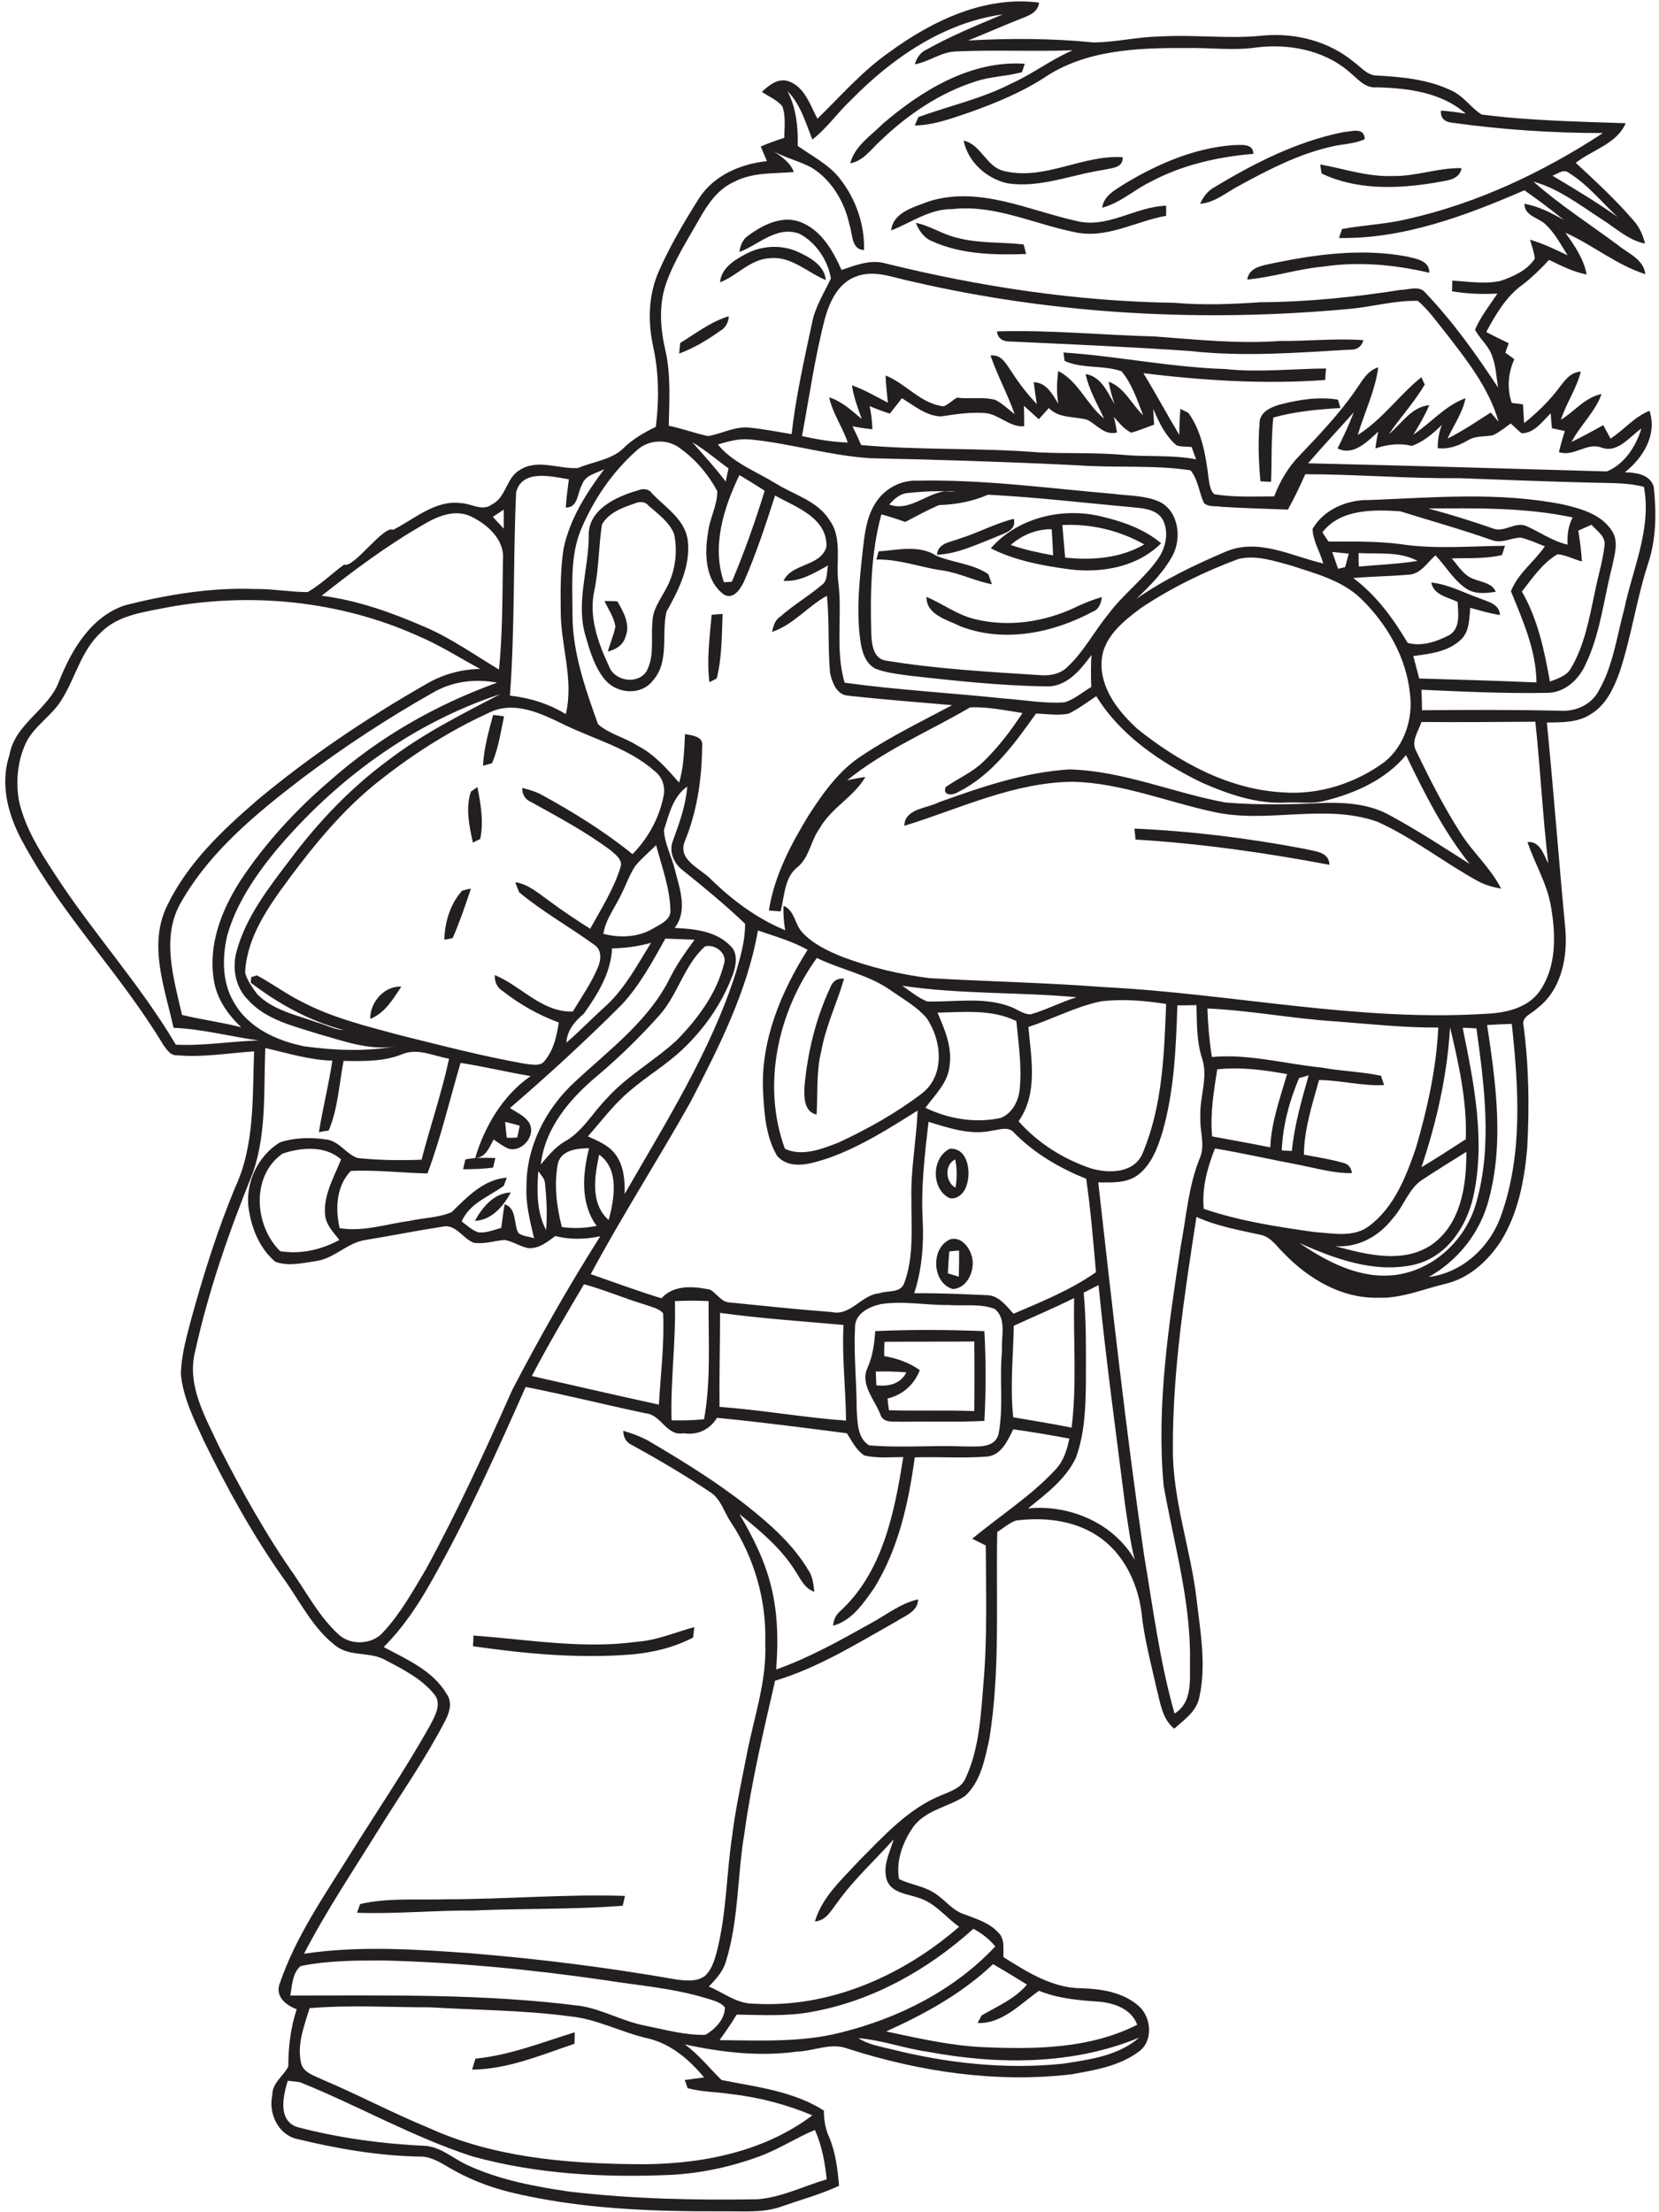 <?xml version="1.0" encoding="UTF-8"?>
<svg xmlns="http://www.w3.org/2000/svg" xmlns:xlink="http://www.w3.org/1999/xlink" width="285pt" height="380pt" viewBox="0 0 285 380" version="1.1">
<g id="surface1">
<path style=" stroke:none;fill-rule:evenodd;fill:rgb(13.699%,12.199%,12.5%);fill-opacity:1;" d="M 59.117 96.98 C 56.996 98.523 55.117 100.402 52.852 101.703 C 49.816 101.703 46.828 101.125 43.793 101.176 C 36.273 100.887 28.754 102.137 21.477 103.969 C 15.695 105.898 12.367 111.488 10.199 116.887 C 8.418 121.898 2.539 124.262 1.621 129.707 C -0.113 134.961 1.523 140.504 4.176 145.129 C 10.875 157.418 20.852 167.492 28.031 179.445 C 28.66 180.312 29.285 181.371 30.492 181.273 C 34.875 181.66 39.262 180.891 43.648 180.602 C 43.359 188.406 43.793 196.648 40.418 203.926 C 37.43 211.109 35.07 218.578 32.996 226.051 C 32.129 229.324 31.164 232.605 31.07 236.027 C 31.453 240.074 33.336 243.832 35.02 247.496 C 39.023 255.688 43.457 263.738 48.758 271.207 C 51.551 275.113 53.723 279.641 57.578 282.629 C 60.082 284.703 63.648 283.594 66.348 285.234 C 69.289 286.777 72.422 288.367 74.543 290.969 C 75.988 292.605 74.734 294.727 73.914 296.316 C 69.625 303.98 64.66 311.258 60.035 318.68 C 55.648 325.719 50.828 332.656 48.129 340.516 C 47.117 342.828 49.047 344.418 50.973 345.141 C 49.914 348.32 49.527 351.648 49.527 354.973 C 48.66 356.66 46.734 357.816 46.781 359.887 C 46.059 363.07 47.84 366.781 51.168 367.453 C 57.961 369.094 64.949 370.297 71.938 370.441 C 73.82 370.348 75.508 371.359 77.047 372.273 C 80.371 374.25 83.941 375.648 87.652 376.562 C 99.602 379.457 111.941 379.891 124.137 379.84 C 127.508 379.793 130.98 380.18 134.258 379.023 C 137.535 377.863 140.953 376.949 144.137 375.457 C 143.895 372.613 143.559 369.77 142.449 367.117 C 141.773 365.672 141.535 364.129 141.535 362.539 C 136.23 359.164 129.918 358.492 123.941 357.285 C 121.871 355.262 120.039 352.898 117.629 351.164 C 123.988 352.562 130.449 353.285 136.906 352.418 C 139.797 352.32 142.738 350.828 145.582 351.887 C 157.969 355.887 171.125 357.816 184.043 356.32 C 188.043 355.598 192.234 354.926 195.562 352.465 C 198.164 350.684 197.824 346.539 195.656 344.609 C 192.961 342.199 189.152 341.621 185.68 341.527 C 180.766 341.477 176.426 338.73 172.379 336.176 C 172.328 334.777 172.668 333.09 171.512 331.984 C 170.016 330.297 167.754 329.621 165.727 328.852 C 163.512 328.176 162.211 326.102 160.234 324.996 C 158.449 323.934 156.328 323.695 154.449 322.777 C 153.871 319.598 155.125 316.32 156.957 313.719 C 159.125 310.871 162.934 310.391 165.777 308.512 C 168.523 306.004 169.199 302.102 169.969 298.633 C 171.848 286.918 171.078 275.016 171.316 263.16 C 172.379 262.484 173.344 261.617 174.547 261.184 C 179.223 260.605 184.281 261.086 188.332 263.691 C 192.863 266.531 195.414 271.738 196.09 276.895 C 196.523 281.281 197.684 285.523 198.645 289.859 C 199.32 292.316 199.562 295.211 201.73 296.945 C 203.414 295.402 205.539 294.004 206.02 291.594 C 207.273 286.051 206.211 280.367 205.586 274.871 C 204.574 266.102 201.441 257.715 201.488 248.844 C 201.441 235.445 203.512 222.191 205.539 209.035 C 209.055 210.625 212.863 211.301 216.621 212.121 C 218.359 212.508 219.371 214.145 220.574 215.301 C 224.77 219.641 230.406 223.012 236.574 222.914 C 240.672 223.109 244.48 221.422 248.383 220.508 C 252.434 219.543 255.66 216.555 257.879 213.133 C 260.816 208.359 261.879 202.723 262.359 197.227 C 262.746 190.238 262.648 183.156 261.734 176.215 C 261.301 174.625 263.18 174.141 264.047 173.227 C 268.336 169.996 269.398 164.164 268.867 159.105 C 267.758 147.441 266.891 135.777 265.734 124.113 C 268.238 124.066 270.988 124.164 273.203 122.719 C 275.855 121.176 277.203 118.285 278.219 115.488 C 280.242 109.414 281.109 103.055 283.086 96.934 C 284.531 92.691 284.578 88.066 284.098 83.633 C 283.469 81.461 281.012 81.172 279.133 81.125 C 282.266 78.668 284.723 74.664 283.371 70.57 C 280.77 71.582 278.988 73.848 276.676 75.34 C 276.242 74.57 275.855 73.801 275.422 73.027 C 273.637 74.039 271.805 75.004 269.977 75.922 C 271.469 73.027 274.023 70.812 275.133 67.68 C 272.289 68.258 270.504 70.664 268.145 72.113 C 269.059 69.27 270.844 66.762 271.566 63.82 C 269.445 63.969 268.48 65.895 267.277 67.34 C 265.688 69.316 263.805 71.102 261.828 72.691 C 261.781 71.582 261.684 70.523 261.637 69.461 C 260.965 69.363 260.336 69.27 259.711 69.219 C 258.844 66.762 259.082 64.062 260.145 61.703 C 259.613 61.316 259.133 60.93 258.602 60.594 C 258.793 60.062 258.984 59.484 259.18 58.953 C 257.879 58.328 256.578 57.703 255.324 57.027 C 256.961 53.988 258.746 50.906 261.59 48.883 C 263.227 47.629 264.723 46.133 266.121 44.641 C 268.191 45.652 270.266 46.715 272.578 47.148 C 272.047 44.398 270.457 42.133 268.914 39.965 C 273.637 42.086 277.688 45.508 282.652 47.098 C 282.359 44.496 279.664 43.531 277.926 42.086 C 273.059 38.473 267.949 35.195 263.422 31.195 C 267.758 32.398 271.371 35.195 275.086 37.605 C 277.543 39.145 279.711 41.266 282.602 41.844 C 282.266 40.445 281.688 39.098 280.723 37.988 C 277.637 34.375 274.168 31.195 270.699 27.965 C 273.543 25.746 277.781 24.688 279.277 21.168 C 271.035 20.879 262.746 20.734 254.551 19.676 C 252.723 18.566 251.516 16.59 249.492 15.629 C 245.492 13.648 240.961 13.219 236.574 12.977 C 234.84 12.977 233.781 11.48 232.48 10.566 C 228.238 7.098 222.648 5.648 217.199 6.086 C 211.176 6.758 205.152 5.891 199.129 6.277 C 195.32 6.324 191.609 7.289 187.801 7.289 C 180.668 6.566 173.488 6.566 166.305 6.953 C 169.246 5.797 172.137 4.492 175.078 3.336 C 176.477 2.758 178.309 2.277 178.5 0.445 C 169.148 -0.762 160.137 3.578 152.762 8.977 C 148.137 12.203 144.426 16.492 140.426 20.398 C 139.172 18.035 138.207 14.855 135.414 13.941 C 133.629 13.359 132.086 14.664 130.883 15.773 C 132.039 16.59 133.484 17.121 134.402 18.277 C 135.027 20.012 134.738 21.891 134.738 23.676 C 133.391 24.109 131.992 24.59 130.688 25.172 C 131.027 25.988 131.414 26.855 131.75 27.676 C 127.27 28.156 122.688 30.086 120.137 33.988 C 117.578 38.039 115.121 42.184 113.195 46.566 C 111.363 50.664 111.266 55.293 112.23 59.629 C 113.195 64.109 113.242 68.738 112.664 73.316 C 110.785 74.234 108.906 75.293 107.363 76.738 C 105.242 79.004 101.965 79.246 99.266 80.402 C 95.988 80.594 92.324 78.762 89.289 80.738 C 86.926 82.09 86.977 85.461 84.469 86.668 C 82.879 87.871 81 86.523 79.266 86.426 C 74.832 85.801 71.266 89.125 67.555 91.004 C 65.914 90.137 60.758 97.703 59.117 96.98 Z M 146.211 17.168 C 143.895 19.336 142.062 22.035 139.559 23.965 C 138.402 21.074 137.535 17.941 135.27 15.629 C 136.809 18.566 137.102 21.844 137.051 25.074 C 139.508 26.809 142.305 28.203 144.23 30.617 C 146.98 34.086 148.57 38.52 148.426 42.953 C 146.258 42.855 146.496 40.305 145.969 38.762 C 145.148 34.809 142.93 30.953 139.414 28.785 C 137.34 27.676 135.027 27.145 132.953 26.035 C 134.352 26.953 135.75 27.918 136.379 29.555 C 132.953 29.844 129.293 29.555 126.109 31.242 C 123.27 32.496 121.484 35.195 120.039 37.797 C 118.016 41.363 115.75 44.883 114.398 48.785 C 113.145 52.449 113.434 56.449 114.305 60.16 C 115.266 64.402 114.977 68.785 114.883 73.125 C 117.195 73.605 119.363 74.426 121.629 74.906 C 123.988 74.523 126.254 73.172 128.809 73.461 C 131.219 73.703 133.582 74.184 135.992 74.57 C 136.715 68.113 138.16 61.75 139.508 55.438 C 140.039 52.688 141.582 50.328 142.738 47.82 C 142.207 44.688 140.184 41.652 137.34 40.156 C 133.438 38.711 130.352 42.039 127.027 43.289 C 127.172 42.086 127.652 40.977 128.715 40.352 C 131.219 38.52 134.594 36.883 137.727 38.23 C 141.195 39.676 143.125 43.148 144.57 46.375 C 146.98 45.559 149.582 44.496 152.184 45.266 C 168.426 49.266 185.055 51.773 201.777 52.016 C 206.695 52.449 211.609 52.254 216.527 51.918 C 224.574 51.871 232.625 51.051 240.625 49.797 C 242.02 49.797 243.805 48.977 244.863 50.277 C 249.59 55.242 253.59 60.836 257.348 66.57 C 257.059 64.785 257.012 63.004 256.383 61.316 C 255.855 59.484 254.262 58.281 253.395 56.641 C 254.359 54.375 255.902 52.449 257.25 50.426 C 254.648 50.57 252.047 50.473 249.445 50.039 C 249.445 49.555 249.492 48.688 249.492 48.207 C 252.238 48.352 255.035 48.836 257.781 48.254 C 260 47.484 262.312 46.473 263.66 44.449 C 263.566 43.289 263.133 42.23 262.844 41.172 C 265.105 41.844 267.227 42.855 269.301 43.867 C 268.145 42.039 267.133 40.062 265.492 38.52 C 264.238 37.363 261.879 37.074 261.879 35.004 C 264.336 35.438 266.555 36.594 268.676 37.797 C 266.457 36.012 264.238 34.328 261.879 32.688 C 251.852 37.027 241.152 41.074 230.02 40.883 C 230.164 40.496 230.406 39.727 230.551 39.34 C 234.215 38.664 238.02 38.52 241.684 37.652 C 253.734 34.953 265.059 29.605 275.371 22.855 C 266.699 22.855 258.023 22.277 249.445 21.074 C 248.238 20.977 247.371 20.254 247.562 19 C 248.961 19.098 250.406 19.289 251.805 19.531 C 247.66 15.867 241.926 15.145 236.574 15 C 234.406 15.242 233.105 13.359 231.562 12.156 C 227.227 8.543 221.25 7.48 215.805 8.156 C 211.805 8.734 207.801 8.156 203.801 8.254 C 195.414 8.203 186.355 8.543 179.223 13.457 C 175.367 15.914 171.125 17.652 166.883 19.191 C 163.703 20.254 160.523 21.508 157.148 21.555 C 157.293 21.168 157.633 20.445 157.773 20.109 C 163.078 18.18 168.621 16.977 173.68 14.375 C 177.344 12.734 180.57 10.23 184.281 8.637 C 177.633 8.879 170.934 8.543 164.281 8.832 C 161.727 8.879 159.656 10.613 157.148 11.047 C 157.484 9.988 158.062 9.023 159.125 8.543 C 163.316 6.18 167.801 4.348 172.281 2.469 C 162.113 3.867 153.246 9.988 146.211 17.168 Z M 266.699 30.184 C 270.504 32.445 274.266 34.711 277.879 37.266 C 275.133 34.711 272.77 31.723 269.59 29.746 C 268.625 28.93 267.613 29.844 266.699 30.184 Z M 146.98 47.531 C 143.992 48.641 142.547 51.773 141.727 54.664 C 139.992 61.316 139.027 68.16 137.773 74.906 C 140.379 75.484 142.98 75.922 145.629 76.016 C 144.762 73.367 143.027 71.004 142.449 68.258 C 144.617 68.93 146.305 70.523 148.039 71.969 C 147.363 70.09 146.641 68.16 146.355 66.184 C 148.523 66.953 150.496 68.113 152.523 69.172 C 152.379 67.629 152.184 66.086 152.137 64.496 C 155.656 65.895 158.16 69.363 162.113 69.801 C 162.934 69.461 163.605 68.785 164.379 68.305 C 166.547 68.594 168.812 68.113 170.98 68.691 C 172.234 69.316 173.246 70.328 174.309 71.148 C 173.102 67.727 171.367 64.547 170.16 61.074 C 172.09 60.785 172.91 62.664 173.824 63.918 C 175.078 65.895 176.523 67.727 178.113 69.414 C 177.922 68.16 177.73 66.906 177.586 65.652 C 179.801 65.703 180.812 67.773 181.824 69.363 C 181.438 67.484 181.586 65.605 181.777 63.727 C 185.246 65.461 186.691 69.508 189.68 71.918 C 188.523 69.414 187.078 67.004 186.5 64.258 C 189.152 64.641 190.258 67.391 191.465 69.414 C 191.031 68.16 190.691 66.859 190.453 65.559 C 193.199 66.57 194.402 69.461 196.379 71.34 C 195.367 68.738 194.5 65.992 192.668 63.773 C 189.488 62.664 185.922 63.391 182.887 61.992 C 182.84 61.605 182.742 60.883 182.691 60.547 C 191.996 61.172 201.152 63.102 210.504 63.391 C 216.238 64.016 222.02 63.34 227.805 63.293 C 227.758 63.773 227.66 64.785 227.66 65.27 C 217.199 66.039 206.789 65.363 196.43 64.109 C 198.551 67.582 200.477 71.195 202.598 74.715 C 202.598 73.223 202.645 71.727 202.789 70.234 C 203.129 70.426 203.801 70.715 204.141 70.906 C 206.453 74.09 207.129 78.184 207.609 82.039 C 207.754 83.004 207.852 84.16 208.574 84.883 C 211.996 85.461 215.465 85.27 218.887 85.27 C 219.898 82.668 221.297 80.211 223.273 78.234 C 226.648 74.664 230.07 71.102 232.863 67.051 C 233.926 65.559 234.84 63.68 236.77 63.102 C 236.238 67.148 234.406 70.812 233.25 74.715 C 237.492 72.062 240.336 67.871 244.191 64.785 C 244.336 65.125 244.574 65.75 244.77 66.039 C 242.984 69.074 240.574 71.68 238.602 74.57 C 240.77 72.785 242.504 69.848 245.539 69.605 C 244.77 71.391 243.805 73.027 242.793 74.664 C 245.828 72.641 248.285 69.652 251.758 68.402 C 251.273 70.906 249.734 73.027 248.672 75.34 C 251.273 74.039 253.684 72.402 256.094 70.859 C 256.527 71.391 257.012 71.918 257.445 72.449 C 255.758 66.57 251.902 61.75 248.238 57.027 C 246.746 55.195 245.395 53.219 243.562 51.676 C 239.613 51.578 235.66 52.738 231.66 53.074 C 206.645 55.387 181.148 54.039 156.668 48.352 C 153.484 47.727 150.16 46.23 146.98 47.531 Z M 152.859 71.051 C 151.656 70.664 150.496 70.234 149.391 69.75 C 149.68 71.051 149.824 72.402 149.871 73.75 C 148.715 73.605 147.559 73.461 146.449 73.223 C 146.98 74.281 147.461 75.34 147.945 76.449 C 158.062 77.367 168.234 76.883 178.355 77.703 C 183.27 77.945 188.188 77.703 193.055 78.137 C 197.199 78.523 201.395 78.09 205.488 78.906 C 205.199 78.184 204.961 77.512 204.719 76.785 C 203.852 76.691 202.934 76.785 202.113 76.496 C 200.188 74.859 199.078 72.496 198.113 70.234 C 198.164 71.102 198.211 72.016 198.262 72.934 C 196.961 73.414 195.703 73.941 194.355 74.328 C 193.102 73.75 192.234 72.594 191.367 71.629 C 191.562 72.496 191.754 73.414 191.898 74.281 C 189.777 74.859 188.477 72.98 186.789 72.113 C 184.57 71.484 181.922 71.918 180.188 70.09 C 179.609 70.762 179.031 71.34 178.453 72.016 C 177.586 71.242 176.766 70.473 175.898 69.703 C 175.945 70.859 175.945 72.016 175.945 73.223 C 173.438 73.414 171.656 71.195 169.293 70.953 C 166.691 70.762 164.137 71.148 161.633 71.535 C 159.078 71.438 157.004 69.652 154.934 68.402 C 154.258 69.316 153.535 70.184 152.859 71.051 Z M 224.719 79.582 C 241.828 79.969 258.938 80.496 276.047 80.98 C 279.086 79.727 281.059 76.641 281.977 73.605 C 279.902 75.051 277.832 77.992 274.988 76.836 C 272.48 76.016 270.359 78.523 267.805 77.656 C 268.098 76.449 268.434 75.246 268.816 74.039 C 268.098 73.895 267.324 73.703 266.602 73.559 C 266.504 72.691 266.457 71.871 266.406 71.004 C 264.965 72.352 263.613 74.426 261.395 74.426 C 260.723 73.895 260.145 73.27 259.516 72.738 C 258.551 73.461 257.59 74.234 256.48 74.762 C 255.035 75.051 253.492 74.812 252.191 75.629 C 250.602 76.547 248.863 77.223 246.984 76.98 C 246.984 75.629 247.18 74.234 247.711 72.98 C 246.215 74.426 244.527 75.922 242.504 76.594 C 240.43 76.062 238.309 76.352 236.285 77.027 C 236.383 76.062 236.574 75.102 236.77 74.137 C 234.891 75.871 232.48 78.379 229.781 77.027 C 230.793 75.004 231.754 72.934 232.574 70.812 C 229.973 73.75 227.273 76.594 224.719 79.582 Z M 109.387 77.367 C 105.145 81.125 101.918 85.895 99.746 91.102 C 97.914 95.68 98.352 100.742 98.352 105.609 C 98.352 112.113 100.566 118.332 102.734 124.402 C 104.664 126.09 107.316 126.668 109.484 128.066 C 112.422 129.562 114.543 132.02 116.664 134.43 C 117.484 131.73 117.531 128.887 117.676 126.09 C 118.93 126.332 120.953 126.477 120.617 128.309 C 120.57 133.805 119.75 139.395 117.629 144.551 C 116.375 147.777 120.375 149.176 122.16 151.059 C 125.871 154.672 130.062 157.805 134.883 159.781 C 134.641 158.383 134.547 156.984 134.594 155.586 C 136.52 156.359 136.52 158.77 137.824 160.164 C 139.703 162.188 142.305 163.395 144.812 164.406 C 149.629 166.191 154.645 167.395 159.703 168.02 C 169.727 168.602 179.754 168.793 189.73 169.562 C 211.609 170.672 233.297 175.539 255.277 174.141 C 258.648 173.996 262.41 173.18 264.48 170.285 C 267.422 166.094 267.277 160.598 266.457 155.828 C 265.828 151.828 263.66 148.406 262.41 144.645 C 264.578 144.453 265.156 146.766 265.977 148.309 C 265.012 140.211 264.625 132.066 263.758 123.973 C 257.203 124.02 250.695 124.066 244.191 124.02 C 243.66 125.656 242.312 127.395 243.324 129.078 C 245.59 133.805 247.996 138.527 250.793 142.91 C 252.914 146.336 256.047 149.031 257.879 152.648 C 256.48 152.406 255.133 152.02 253.879 151.348 C 247.996 148.117 242.695 143.875 236.574 141.129 C 227.418 137.945 217.633 141.562 208.383 139.441 C 200.379 137.707 192.668 134.523 184.43 134.285 C 174.211 134.332 164.91 138.91 155.367 141.852 C 155.367 138.91 159.27 138.863 161.293 137.805 C 168.57 135.199 175.945 132.645 183.703 132.164 C 192.961 132.406 201.586 136.211 210.551 137.852 C 216.332 138.332 222.117 138.188 227.852 137.898 C 231.609 137.852 235.469 138.188 238.793 140.066 C 243.516 142.621 247.996 145.562 252.48 148.406 C 247.949 142.719 244.672 136.211 241.539 129.707 C 238.02 133.945 232.816 136.262 227.562 137.562 C 225.488 138.141 223.32 137.754 221.199 137.852 C 216.043 138.188 211.078 136.453 206.453 134.43 C 199.367 130.961 192.523 126.379 188.332 119.586 C 186.789 120.598 185.297 121.754 183.609 122.574 C 181.777 122.961 179.848 122.621 177.969 122.574 C 174.309 127.73 170.402 133.176 164.57 136.066 C 163.703 136.645 161.871 136.742 162.449 135.199 C 164.57 133.707 167.027 132.695 168.91 130.863 C 171.512 128.355 173.68 125.465 175.656 122.477 C 172.715 122.043 169.68 121.367 166.645 121.512 C 159.605 125.656 151.895 128.84 145.535 134.043 C 146.547 133.805 147.605 133.609 148.664 133.465 C 146.691 136.887 142.785 138.766 140.812 142.285 C 139.316 144.309 139.074 147.105 137.148 148.84 C 134.738 150.574 134.785 153.898 134.109 156.551 C 133.582 156.504 132.57 156.453 132.086 156.406 C 133.004 150.43 135.895 144.984 139.027 139.875 C 141.535 136.02 144.281 132.164 148.281 129.656 C 153.148 126.43 158.402 123.875 163.559 121.129 C 157.582 120.598 151.605 120.164 145.629 119.488 C 143.703 119.344 142.93 117.129 142.594 115.586 C 142.207 111.152 142.496 106.719 142.062 102.332 C 138.738 104.16 136.281 107.344 132.617 108.547 C 132.859 107.586 133.102 106.523 134.016 105.945 C 136.23 103.969 138.883 102.426 141.148 100.5 C 142.258 99.727 141.969 98.281 142.258 97.125 C 139.895 98.426 137.438 99.969 134.594 99.777 C 136.039 96.691 140.953 97.367 141.969 93.945 C 142.16 88.934 136.715 87.102 133.148 85.125 C 131.559 90.09 129.918 95.055 127.848 99.824 C 127.219 101.125 126.062 103.055 124.375 102.137 C 121.148 99.777 121.004 95.148 121.629 91.535 C 121.871 89.078 123.27 86.812 123.219 84.355 C 121.629 81.414 119.41 78.812 116.664 76.883 C 114.496 75.34 111.316 75.535 109.387 77.367 Z M 123.316 76.352 C 125.871 79.484 129.82 80.934 133.195 83.004 C 136.328 84.98 140.379 85.992 142.449 89.27 C 144.812 92.402 143.512 96.598 144.039 100.211 C 144.715 105.898 143.461 111.777 145.102 117.27 C 154.113 118.523 163.27 119.008 172.328 119.973 C 175.848 120.211 179.367 120.887 182.887 120.645 C 184.57 120.113 185.969 118.91 187.465 117.996 C 187.414 116.164 187.367 114.332 187.512 112.5 C 185.633 115.055 183.223 118.043 179.754 117.898 C 171.898 117.801 164.039 116.934 156.234 116.066 C 154.258 115.777 152.234 115.586 150.402 114.863 C 148.617 113.945 148.039 111.824 147.801 110.043 C 147.074 104.836 147.652 99.586 148.234 94.379 C 148.523 91.824 148.812 89.125 150.16 86.812 C 151.605 84.16 154.547 82.426 157.582 82.57 C 168.859 82.328 180.09 83.871 191.32 84.836 C 193.875 85.172 196.621 85.078 199.078 86.137 C 202.355 87.633 203.031 92.113 201.586 95.148 C 200.043 98.137 197.633 100.547 195.223 102.859 C 199.996 99.535 205.246 97.027 210.551 94.766 C 216.141 92.355 221.875 95.535 227.32 96.789 C 226.793 94.812 225.539 92.934 225.488 90.859 C 227.418 87.488 231.469 85.801 235.227 85.895 C 246.312 85.461 257.59 84.449 268.578 86.668 C 271.711 87.391 275.23 88.402 277.012 91.344 C 278.121 93.223 277.301 95.488 276.914 97.465 C 275.469 103.102 274.891 109.031 272.289 114.332 C 271.133 116.789 268.867 118.863 266.07 119.008 C 258.746 119.152 251.469 118.812 244.191 118.477 C 244.238 119.68 244.285 120.84 244.285 121.996 C 252.238 121.945 260.191 121.898 268.145 122.09 C 270.648 122.234 273.301 121.078 274.555 118.812 C 277.109 114.477 277.734 109.367 279.035 104.598 C 280.48 97.656 283.758 90.859 282.41 83.633 C 279.469 82.859 276.434 83.004 273.398 82.906 C 265.828 82.715 258.266 82.426 250.695 82.137 C 241.879 82.234 233.059 81.461 224.238 81.461 C 223.32 83.484 222.359 85.559 221.25 87.535 C 217.441 87.391 213.633 87.293 209.828 87.055 C 208.812 86.859 207.656 87.148 206.84 86.426 C 205.973 84.594 205.828 82.379 204.523 80.785 C 198.113 79.824 191.562 80.402 185.055 79.922 C 173.246 79.34 161.391 78.957 149.582 78.715 C 142.594 78.281 135.797 76.16 128.859 75.484 C 126.93 75.293 125.098 75.824 123.316 76.352 Z M 118.93 75.969 C 120.906 78.184 122.883 80.355 124.664 82.715 C 124.809 81.945 125.004 81.223 125.148 80.449 C 123.074 78.957 121.148 77.27 118.93 75.969 Z M 99.988 83.246 C 99.168 84.645 99.363 87.195 97.195 87.195 C 97.289 85.559 97.531 83.969 97.723 82.328 C 94.734 81.848 89.723 80.547 88.664 84.547 C 88.133 96.211 88.469 107.871 87.602 119.488 C 91.023 119.875 94.301 120.887 97.195 122.668 C 98.641 116.691 96.277 110.812 96.328 104.836 C 96.277 101.32 96.277 97.801 96.809 94.281 C 97.867 89.172 100.711 84.691 103.797 80.594 C 102.445 81.316 100.52 81.605 99.988 83.246 Z M 127.027 81.605 C 124.328 87.195 122.207 93.848 124.375 100.02 C 124.715 99.969 125.387 99.969 125.727 99.922 C 127.895 94.812 129.727 89.605 131.363 84.305 C 129.918 83.344 128.473 82.473 127.027 81.605 Z M 155.945 84.691 C 154.594 84.785 153.629 85.703 152.762 86.668 C 156.812 88.16 159.992 83.535 164.137 84.496 C 161.438 84.258 158.645 84.402 155.945 84.691 Z M 161.293 86.762 C 159.316 87.633 157.438 88.645 155.512 89.656 C 154.16 89.172 152.812 88.738 151.414 88.355 C 149.582 95.055 149.484 102.09 149.68 108.98 C 149.773 110.668 150.016 113.129 152.137 113.465 C 160.859 114.91 169.727 115.391 178.598 115.969 C 180.281 116.113 182.113 115.824 183.367 114.57 C 186.164 111.969 187.945 108.5 190.355 105.559 C 192.91 102.09 196.43 99.535 198.887 96.066 C 200.234 94.188 200.863 91.535 199.801 89.367 C 198.934 87.68 196.863 87.344 195.129 87.195 C 186.691 86.426 178.211 85.414 169.727 84.98 C 167.078 86.137 164.234 86.668 161.293 86.762 Z M 245.348 87.344 C 249.152 88.355 252.867 89.512 256.578 90.812 C 258.504 91.488 260.434 89.461 262.359 90.426 C 264.672 91.488 266.793 92.98 269.301 93.559 C 269.203 91.922 269.398 90.328 270.168 88.883 C 262.023 87.148 253.637 87.293 245.348 87.344 Z M 84.664 88.789 C 85.289 89.461 85.914 90.137 86.543 90.812 C 86.543 89.703 86.543 88.645 86.543 87.535 C 85.914 87.969 85.289 88.355 84.664 88.789 Z M 227.176 91.438 C 227.516 91.969 227.852 92.5 228.238 93.027 C 232.336 93.027 236.48 92.934 240.574 93.465 C 246.504 94.379 252.578 93.801 258.551 93.754 C 258.41 94.137 258.168 94.91 258.023 95.344 C 255.18 96.016 252.289 95.824 249.395 95.922 C 250.551 97.223 251.469 98.91 253.25 99.488 C 254.602 100.02 256.336 100.16 256.961 101.656 C 255.277 101.898 253.348 102.137 251.852 101.078 C 249.684 99.633 248.383 97.27 246.602 95.391 C 245.152 96.645 244.047 98.668 241.926 98.715 C 238.793 99.004 235.609 99.004 232.48 99.293 C 236.43 102.234 239.324 106.234 241.828 110.43 C 244.141 111.102 246.793 110.234 248.914 109.125 C 250.938 107.969 250.504 105.367 250.406 103.391 C 248.719 102.57 246.312 102.234 245.879 100.066 C 248.77 100.355 251.324 101.754 254.023 102.715 C 255.516 103.344 257.59 103.68 257.684 105.656 C 255.949 105.367 254.262 104.887 252.578 104.402 C 252.383 106.281 252.48 108.5 250.938 109.898 C 248.77 111.969 245.637 112.309 242.793 112.691 C 243.129 113.992 243.469 115.246 243.805 116.547 C 250.504 116.742 257.25 116.934 263.949 117.223 C 263.902 111.68 261.59 106.57 259.566 101.559 C 260.77 98.477 263.566 96.5 265.395 93.848 C 264.047 93.316 262.699 92.691 261.254 92.355 C 259.613 92.355 257.977 93.414 256.336 92.789 C 251.129 90.957 245.781 89.461 240.527 87.824 C 235.949 87.535 230.309 87.391 227.176 91.438 Z M 72.613 90.188 C 66.492 93.703 60.805 97.945 55.262 102.332 C 61.383 103.102 67.312 105.223 72.953 107.68 C 77.48 109.609 81.531 112.5 85.723 115.008 C 86.348 108.742 86.301 102.426 86.398 96.16 C 86.734 92.691 83.699 90.039 80.855 88.691 C 78.059 87.391 75.023 88.738 72.613 90.188 Z M 271.133 91.148 C 271.422 92.934 271.66 94.668 271.758 96.449 C 270.359 96.066 269.012 95.344 267.566 95.199 C 264.965 96.738 263.277 99.293 261.445 101.609 C 264.191 106.379 265.301 111.73 266.266 117.078 C 267.613 116.547 269.156 116.113 269.879 114.766 C 272.238 110.812 273.012 106.188 273.977 101.754 C 274.504 99.004 275.371 96.309 275.66 93.559 C 275.758 92.016 274.266 91.148 273.398 90.137 C 272.625 90.477 271.902 90.812 271.133 91.148 Z M 228.863 94.812 C 229.203 95.777 229.539 96.738 229.875 97.703 C 230.262 97.609 230.695 97.512 231.082 97.414 C 231.273 96.645 231.516 95.871 231.707 95.102 C 230.742 95.004 229.781 94.91 228.863 94.812 Z M 233.395 95.004 C 233.395 95.777 233.395 96.547 233.441 97.316 C 236.77 97.027 240.141 96.883 243.516 96.355 C 240.43 94.668 236.719 95.199 233.395 95.004 Z M 212.766 96.016 C 206.887 98.188 201.199 100.98 195.996 104.449 C 192.961 106.719 189.488 109.465 189.246 113.559 C 188.957 118.234 192.141 122.234 195.414 125.223 C 202.598 130.961 211.129 135.633 220.477 136.117 C 226.695 136.551 232.914 134.523 237.879 130.863 C 241.25 128.117 242.793 123.441 242.215 119.152 C 241.59 112.934 238.309 107.246 233.879 102.91 C 230.598 99.68 225.973 98.523 221.73 97.125 C 218.84 96.355 215.805 95.293 212.766 96.016 Z M 28.371 104.402 C 24.516 105.176 20.273 105.703 17.383 108.598 C 13.91 111.73 12.949 116.547 10.488 120.355 C 8.801 123.055 5.812 124.742 4.418 127.684 C 3.02 130.719 2.68 134.234 3.262 137.562 C 4.273 142.141 6.828 146.188 9.383 150.094 C 15.887 160.164 24.082 169.082 30.203 179.445 C 34.973 179.684 39.695 178.863 44.418 178.723 C 39.551 178.047 34.73 176.746 29.816 176.551 C 28.32 169.758 25.383 162.238 28.754 155.492 C 32.227 148.262 38.203 142.621 44.227 137.418 C 53.238 129.898 63.07 123.297 73.289 117.465 C 76.086 115.824 79.266 114.957 82.492 114.91 C 78.926 112.98 75.555 110.812 71.793 109.223 C 58.301 103.148 42.879 101.656 28.371 104.402 Z M 74.492 118.91 C 66.637 123.344 59.07 128.309 51.891 133.707 C 44.035 139.73 36.082 146.238 31.117 154.961 C 27.598 160.984 29.863 168.07 31.262 174.336 C 34.637 175.152 38.059 175.59 41.43 176.453 C 39.164 174.285 37.238 171.59 36.758 168.453 C 35.695 162.383 38.059 156.309 41.285 151.297 C 45.578 144.789 50.926 139.008 56.805 133.996 C 65.145 126.621 74.926 121.031 85.387 117.27 C 81.676 116.547 77.77 117.031 74.492 118.91 Z M 47.168 146.383 C 43.695 150.672 40.516 155.395 39.023 160.742 C 38.152 164.504 38.152 168.793 40.18 172.164 C 42.637 176.551 47.602 178.816 52.324 179.734 C 57.527 180.457 62.832 180.648 68.035 179.734 C 63.555 180.504 59.168 178.863 54.879 177.66 C 50.539 176.262 45.719 175.25 42.539 171.684 C 40.418 169.516 39.84 166.238 40.66 163.348 C 42.297 157.418 46.156 152.504 49.816 147.684 C 54.637 141.227 60.277 135.297 66.781 130.523 C 72.711 125.996 79.359 122.668 85.914 119.246 C 70.688 124.262 57.383 134.141 47.168 146.383 Z M 84.324 122.285 C 77.723 125.273 71.555 129.129 65.816 133.609 C 58.734 139.008 53.191 146.047 47.984 153.227 C 45.094 157.32 42.348 161.898 42.105 167.059 C 42.445 168.406 43.359 169.613 44.18 170.77 C 46.926 173.562 50.926 174.336 54.492 175.637 C 55.984 176.023 57.434 176.891 59.023 176.938 C 53.191 175.395 47.793 172.406 43.07 168.793 C 43.07 168.551 43.164 168.07 43.164 167.828 C 43.406 167.781 43.891 167.637 44.129 167.539 C 46.684 168.891 49.047 170.672 51.648 171.973 C 56.902 174.77 62.734 176.215 68.469 177.758 C 75.648 179.539 82.832 181.422 90.156 182.723 C 91.266 182.816 92.855 183.301 93.629 182.145 C 95.121 180.312 95.652 177.949 95.988 175.637 C 92.469 174.336 89.242 172.504 86.301 170.191 C 85.336 169.613 84.953 168.551 85 167.492 C 89.578 169.371 93.047 173.902 98.398 173.758 C 99.941 171.203 101.676 168.746 102.785 165.996 C 103.266 164.793 103.363 163.152 102.156 162.336 C 97.914 159.25 93.242 156.648 89.191 153.273 C 89 152.84 88.664 151.973 88.52 151.539 C 90.785 151.875 92.52 153.465 94.301 154.719 C 96.613 156.453 98.977 157.996 101.387 159.539 C 103.266 156.117 105.434 152.742 106.59 148.984 C 107.027 147.73 105.82 146.863 105 146.141 C 100.711 142.91 95.988 140.406 91.312 137.805 C 90.254 137.367 89.676 136.504 89.723 135.344 C 90.879 135.633 92.035 135.973 93.098 136.551 C 98.543 139.539 103.844 142.816 108.664 146.719 C 111.316 144.02 113.195 140.598 113.965 136.887 C 114.352 135.297 113.867 133.562 112.52 132.5 C 108.039 128.5 102.062 127.008 96.762 124.402 C 93 122.574 88.52 120.402 84.324 122.285 Z M 114.062 142.574 C 114.16 144.938 115.41 147.105 115.941 149.418 C 116.762 152.648 118.207 156.406 115.895 159.395 C 119.219 159.539 123.027 159.926 125.484 162.48 C 126.836 163.73 126.449 165.805 125.918 167.348 C 124.086 172.312 121.004 176.746 117.195 180.312 C 114.398 182.961 111.074 184.891 108.184 187.395 C 105.484 189.66 103.312 192.555 101 195.203 C 102.688 195.977 104.566 196.699 105.723 198.289 C 107.172 200.215 107.363 202.77 107.316 205.086 C 114.398 192.746 122.109 180.602 126.449 166.961 C 127.219 164.262 128.039 161.516 127.992 158.672 C 124.57 155.395 120.859 152.359 117.145 149.371 C 115.699 148.215 114.883 146.188 115.605 144.406 C 116.715 141.367 117.82 138.332 118.062 135.105 C 115.605 136.84 114.93 139.875 114.062 142.574 Z M 109.145 148.742 C 108.133 150.238 107.555 152.02 106.734 153.609 C 105.676 155.875 104.039 157.898 103.652 160.406 C 106.445 161.129 109.484 161.031 112.039 159.586 C 113.289 158.816 115.266 158.094 115.172 156.359 C 115.074 152.504 113.676 148.84 112.715 145.176 C 111.508 146.383 110.207 147.441 109.145 148.742 Z M 130.207 159.828 C 128.375 170.285 123.508 179.828 118.688 189.18 C 113.098 199.156 106.883 208.797 101.484 218.867 C 105.531 220.266 109.531 221.758 113.629 223.012 C 115.75 220.652 119.121 220.941 121.965 221.52 C 123.172 222.191 123.941 223.734 125.438 223.734 C 131.27 224.312 137.051 224.941 142.883 225.375 C 146.16 226.098 147.992 222.387 151.078 222.145 C 152.473 221.613 154.645 222.191 155.316 220.457 C 157.055 215.879 156.523 210.82 156.57 205.949 C 156.426 200.891 157.438 195.828 157.633 190.77 C 152.715 193.855 147.801 196.988 142.352 198.914 C 139.559 199.828 135.75 201.133 133.484 198.527 C 131.508 195.156 131.27 191.059 131.074 187.203 C 130.738 178.574 134.207 170.336 138.738 163.152 C 136.09 161.66 133.102 160.84 130.207 159.828 Z M 114.305 161.227 C 112.086 165.18 109.918 169.227 106.832 172.551 C 100.664 178.723 94.207 184.648 87.602 190.336 C 88.711 191.059 90.012 191.59 90.832 192.746 C 92.23 194.867 89.82 197.949 87.41 197.324 C 86.445 196.938 85.629 196.312 84.809 195.734 C 84.035 197.086 83.457 198.867 81.625 198.914 C 83.266 193.469 86.398 188.117 91.168 184.844 C 87.121 184.168 83.168 183.203 79.121 182.578 C 77.242 188.938 75.746 195.398 73.434 201.566 C 69.047 201.469 64.66 200.938 60.277 201.133 C 57.77 203.688 57.578 207.637 58.348 210.965 C 62.445 211.637 66.398 210.242 70.398 209.711 C 72.758 209.18 75.359 209.18 77.578 208.219 C 80.277 205.613 83.074 202.578 87.074 202.289 C 86.926 202.625 86.688 203.348 86.543 203.688 C 83.988 205.566 80.66 206.676 79.312 209.809 C 80.23 210.48 81.098 211.348 82.203 211.688 C 83.555 211.832 84.855 211.254 86.109 210.914 C 86.301 209.566 86.445 208.219 86.688 206.867 C 88.758 207.492 88.23 210.098 89 211.734 C 89.723 212.41 90.832 212.359 91.746 212.699 C 91.074 209.809 90.301 206.914 90.445 203.926 C 90.352 197.086 93.723 190.48 98.688 185.902 C 104.664 180.312 111.605 175.25 115.219 167.73 C 116.375 165.516 117.82 163.441 119.316 161.418 C 117.629 161.371 115.941 161.273 114.305 161.227 Z M 105.145 162.914 C 104.953 167.105 102.688 170.77 100.324 174.094 C 98.785 175.395 97.434 176.938 97.289 179.105 C 99.699 177.035 101.867 174.77 104.23 172.648 C 107.461 169.613 109.531 165.66 111.844 161.949 C 109.676 162.574 107.41 162.863 105.145 162.914 Z M 121.098 162.574 C 117.531 165.805 116.473 170.77 113.34 174.336 C 110.062 177.996 106.543 181.469 102.785 184.648 C 98.012 188.602 93.629 193.66 92.902 200.023 C 94.156 198.578 95.312 197.086 96.953 196.121 C 100.035 194.434 101.773 191.203 104.184 188.746 C 107.699 184.793 112.422 182.238 116.277 178.672 C 119.895 174.961 123.121 170.625 124.375 165.562 C 125.004 163.73 122.785 162.094 121.098 162.574 Z M 140.328 164.551 C 133.629 173.805 130.836 186.383 134.836 197.324 C 137.773 198.723 141.195 197.371 144.039 196.266 C 149.051 193.949 153.922 191.203 158.305 187.879 C 162.402 184.793 161.824 178.723 159.172 174.863 C 157.535 172.938 155.27 171.684 153.195 170.238 C 149.34 167.441 144.57 166.621 140.328 164.551 Z M 154.98 169.324 C 156.379 170.238 157.68 171.395 159.27 172.02 C 163.945 172.164 168.812 171.203 173.344 172.84 C 174.598 173.227 175.703 174.238 177.055 174.238 C 179.754 173.469 182.258 172.117 184.957 171.297 C 174.98 170.383 164.91 170.816 154.98 169.324 Z M 176.668 176.406 C 177.148 181.805 178.355 187.828 174.98 192.602 C 178.309 196.359 182.691 199.105 187.414 200.699 C 190.5 201.613 194.934 201.566 196.332 198 C 199.707 189.949 199.996 181.035 200.332 172.453 C 196.621 171.879 192.812 171.539 189.055 172.02 C 184.719 172.938 180.812 175.059 176.668 176.406 Z M 202.262 172.695 C 202.02 179.973 201.73 187.348 199.707 194.434 C 198.887 197.133 197.824 200.023 195.512 201.809 C 193.535 203.301 190.98 203.105 188.668 203.105 C 191.078 224.461 193.441 245.762 196.523 267.016 C 198.066 276.172 199.223 285.379 201.777 294.344 C 205.055 292.316 204.332 288.172 204.43 284.945 C 204.523 274.824 201.633 265.039 199.898 255.16 C 198.645 241.422 200.766 227.641 202.84 214.047 C 203.801 209.035 204.141 203.832 206.066 199.059 C 207.129 196.746 206.066 194.289 206.211 191.926 C 206.02 188.504 207.609 185.133 206.504 181.805 C 205.539 178.816 205.633 175.73 205.539 172.648 C 204.43 172.695 203.32 172.695 202.262 172.695 Z M 207.418 173.227 C 207.512 176.023 207.754 178.816 208.188 181.562 C 214.598 180.984 220.816 182.77 227.176 183.395 C 230.504 184.023 233.926 184.07 237.25 184.793 C 237.348 185.18 237.637 185.996 237.781 186.383 C 234.02 186.578 230.359 185.562 226.598 185.516 C 225.441 189.711 224.047 193.902 223.996 198.336 C 226.215 198.77 228.527 199.105 230.695 199.734 C 231.609 199.926 232.141 200.555 232.238 201.516 C 229.203 201.566 226.262 200.699 223.32 200.121 C 218.453 199.203 213.586 198.094 208.719 197.277 C 207.418 200.555 206.453 204.07 206.789 207.637 C 212.961 209.758 219.418 210.723 225.828 211.637 C 228.961 211.832 232.527 212.652 235.227 210.578 C 239.516 207.348 241.539 202.145 243.227 197.227 C 245.203 190.48 246.746 183.539 247.082 176.504 C 241.105 176.551 235.227 175.879 229.297 175.441 C 221.973 174.961 214.742 173.562 207.418 173.227 Z M 161.055 173.949 C 162.305 176.84 163.605 179.879 163.125 183.105 C 162.836 185.996 160.617 188.07 158.98 190.289 C 162.98 192.215 167.559 192.988 171.945 192.023 C 173.871 191.254 174.98 189.133 175.176 187.105 C 175.559 183.203 174.98 179.301 174.598 175.395 C 170.402 173.324 165.586 173.852 161.055 173.949 Z M 255.469 176.07 C 256.961 185.949 258.41 196.266 255.758 206.047 C 254.312 211.688 250.504 216.508 245.441 219.352 C 251.273 218.629 256.047 214.145 257.926 208.648 C 261.637 198.145 260.867 186.723 259.711 175.879 C 258.312 175.926 256.867 175.973 255.469 176.07 Z M 249.105 176.453 C 248.625 184.695 246.793 192.746 244.191 200.504 C 246.746 198.965 249.301 197.324 251.805 195.688 C 252.047 189.18 250.602 182.77 249.105 176.453 Z M 251.273 176.551 C 253.203 186.047 255.227 195.879 253.105 205.52 C 251.949 210.77 248.48 215.93 242.984 217.23 C 236.191 218.77 229.395 216.266 223.227 213.52 C 228.047 216.797 233.637 219.734 239.66 219.012 C 246.312 218.191 251.902 212.891 253.637 206.48 C 256.383 196.746 254.984 186.48 253.637 176.648 C 252.867 176.602 252.047 176.551 251.273 176.551 Z M 45.578 180.023 C 45.285 187.203 45.816 194.578 43.457 201.422 C 39.406 211.398 35.84 221.613 33.527 232.121 C 32.031 237.953 35.262 243.352 37.625 248.461 C 41.527 256.121 45.719 263.691 50.684 270.727 C 52.996 274.148 55.023 277.859 58.105 280.703 C 60.227 282.727 64.035 282.535 65.914 280.27 C 68.855 277.09 70.977 273.234 73.191 269.52 C 78.637 259.547 83.359 249.184 87.988 238.773 C 92.664 229.809 97.676 220.941 103.121 212.359 C 100.617 212.891 97.965 212.988 95.41 212.312 C 94.012 213.324 92.52 214.578 90.688 214.387 C 89.289 214.098 88.086 213.23 86.688 212.988 C 84.902 213.133 83.168 213.758 81.387 213.469 C 79.457 212.746 78.301 210.145 75.938 210.723 C 71.555 211.398 67.215 212.266 62.832 212.988 C 59.699 213.422 57.527 216.121 54.395 216.602 C 52.082 216.941 49.578 217.566 47.312 216.746 C 44.707 214.578 43.309 211.254 42.781 207.977 C 41.961 203.445 44.227 198.527 48.129 196.215 C 50.781 195.348 53.672 195.348 56.371 195.781 C 58.395 196.215 59.551 198.289 61.434 198.914 C 65.047 199.301 68.758 199.348 72.422 199.203 C 73.914 193.422 75.891 187.734 77.145 181.855 C 74.543 181.422 71.793 179.973 69.094 181.082 C 65.914 182.383 62.395 182.285 59.023 182.238 C 58.25 186.238 58.059 190.434 56.469 194.191 C 56.035 194.238 55.215 194.383 54.781 194.48 C 55.457 190.336 56.469 186.336 57.094 182.191 C 53.191 182.094 49.383 180.891 45.578 180.023 Z M 209.105 183.684 C 208.523 187.492 207.852 191.348 208.234 195.203 C 211.562 195.828 214.887 196.41 218.215 197.086 C 218.406 192.746 219.898 188.648 221.105 184.504 C 217.152 183.781 213.105 183.25 209.105 183.684 Z M 223.176 185.18 C 221.488 189.133 220.383 193.324 220.188 197.613 C 220.766 197.66 221.344 197.66 221.926 197.711 C 222.359 193.277 223.609 188.984 224.816 184.695 C 224.285 184.891 223.707 185.035 223.176 185.18 Z M 86.781 192.699 C 86.879 193.613 86.926 194.527 87.074 195.445 C 87.652 195.445 88.23 195.445 88.855 195.398 C 89 194.723 89.145 194.047 89.289 193.371 C 88.469 193.133 87.602 192.891 86.781 192.699 Z M 159.512 192.699 C 158.883 198.191 158.211 203.734 158.496 209.324 C 158.738 213.613 158.402 218 157.055 222.145 C 161.195 222.098 165.391 222.289 169.586 222.48 C 171.609 222.531 172.859 224.312 174.113 225.664 C 178.98 223.59 183.945 221.566 188.281 218.531 C 187.801 213.18 187.367 207.781 186.598 202.48 C 182.02 200.648 177.73 198.145 174.258 194.625 C 173.246 193.371 171.609 194.094 170.309 194.238 C 166.645 195.012 162.98 193.758 159.512 192.699 Z M 48.562 198.145 C 43.07 201.949 43.695 210.578 48.129 214.914 C 51.648 215.492 55.215 214.676 58.301 212.988 C 57.289 211.688 55.984 210.387 55.84 208.648 C 55.551 205.277 57.383 202.191 58.59 199.156 C 55.891 196.746 51.793 197.086 48.562 198.145 Z M 95.891 199.637 C 95.121 203.301 95.602 207.156 96.52 210.77 C 98.496 211.059 100.52 210.965 102.496 210.578 C 99.652 206.676 100.086 201.66 101.195 197.227 C 99.219 197.277 96.664 197.469 95.891 199.637 Z M 244.527 202.531 C 241.973 204.07 241.203 207.203 239.227 209.324 C 236.914 212.359 233.25 214.387 229.348 214.047 C 234.695 215.492 240.914 217.133 245.879 213.855 C 250.984 210.336 251.949 203.59 251.902 197.855 C 249.445 199.395 246.938 200.938 244.527 202.531 Z M 102.93 198.336 C 102.156 202.047 101.34 206.723 104.566 209.566 C 105.531 205.949 106.445 200.844 102.93 198.336 Z M 92.469 201.18 C 92.23 204.602 92.18 208.219 93.82 211.301 C 94.012 208.648 93.914 205.949 93.629 203.301 C 93.578 202.434 92.953 201.855 92.469 201.18 Z M 100.324 220.602 C 97.242 225.809 94.156 231.012 91.363 236.363 C 98.641 238.004 105.918 239.688 113.195 241.277 C 113.484 236.027 114.16 230.773 113.918 225.566 C 113.098 224.699 111.895 224.508 110.883 224.121 C 107.316 223.062 103.895 221.566 100.324 220.602 Z M 186.164 222.047 C 186.645 227.156 186.547 232.266 186.547 237.422 C 186.5 241.762 186.355 246.289 184.812 250.438 C 183.078 254.098 179.703 256.605 176.621 259.109 C 183.703 258.387 191.32 261.617 194.934 267.93 C 194.164 264.895 193.777 261.762 193.297 258.629 C 191.703 246.004 189.969 233.375 188.719 220.746 C 187.852 221.18 187.031 221.613 186.164 222.047 Z M 174.16 227.734 C 174.066 232.988 173.488 238.242 174.066 243.449 C 177.391 244.027 180.766 244.555 184.09 245.23 C 185.008 237.809 184.379 230.387 184.523 222.965 C 181.102 224.699 177.586 226.145 174.16 227.734 Z M 115.941 223.496 C 116.137 230.34 115.172 237.133 115.363 243.977 C 117.195 244.027 119.074 243.977 120.953 243.785 C 122.16 237.086 121.676 230.242 121.727 223.496 C 119.797 223.398 117.867 223.398 115.941 223.496 Z M 151.27 224.023 C 149.293 224.461 146.836 225.664 146.883 228.023 C 146.641 232.746 147.172 237.422 147.172 242.145 C 147.316 244.266 147.27 247.016 149.293 248.266 C 154.738 248.75 160.188 248.219 165.68 248.461 C 167.703 248.41 170.934 248.941 171.559 246.242 C 172.426 241.617 171.656 236.797 172.137 232.074 C 171.945 229.711 173.004 226.531 170.887 224.844 C 168.379 223.879 165.586 224.363 162.934 224.168 C 159.027 224.219 155.125 223.398 151.27 224.023 Z M 123.699 225.52 C 123.699 230.918 123.555 236.266 123.605 241.664 C 130.883 242.195 138.062 243.496 145.34 244.027 C 145.293 238.531 144.617 233.086 144.906 227.59 C 137.824 226.965 130.738 226.48 123.699 225.52 Z M 90.301 238.242 C 85.289 249.52 80.23 260.848 74.109 271.641 C 71.844 275.691 69.238 279.594 65.914 282.918 C 69.867 285.039 74.398 286.969 76.758 291.016 C 77.723 292.414 77.242 294.102 76.52 295.5 C 73.238 301.859 69.145 307.742 65.336 313.812 C 60.902 320.996 56.129 328.078 52.227 335.598 C 61.625 334.199 71.168 334.828 80.613 335.5 C 92.566 336.465 104.422 337.961 116.23 340.031 C 117.82 340.223 119.699 340.465 121.098 339.406 C 122.207 338.395 122.688 336.898 123.074 335.5 C 124.809 328.945 124.762 322.102 125.773 315.402 C 126.352 310.633 127.414 305.91 128.328 301.188 C 129.531 294.922 131.75 288.75 131.461 282.246 C 131.703 274.918 129.582 267.547 125.531 261.426 C 124.375 259.738 123.848 257.473 122.016 256.316 C 117.727 253.426 113.195 250.773 108.664 248.266 C 107.605 247.836 107.074 246.918 107.074 245.762 C 108.52 246.195 109.965 246.727 111.316 247.449 C 117.145 250.871 122.93 254.438 128.281 258.629 C 132.281 261.809 136.184 265.23 138.836 269.664 C 139.605 270.773 139.75 272.074 139.895 273.426 C 138.16 272.848 137.484 271.113 136.57 269.762 C 134.109 265.859 130.547 262.918 127.027 260.074 C 129.148 263.691 131.121 267.496 132.23 271.594 C 133.629 276.512 133.727 281.668 133.34 286.777 C 139.027 284.75 144.281 281.812 149.535 278.871 C 152.234 277.426 154.691 275.402 157.727 274.727 C 157.68 276.895 155.367 277.57 153.871 278.582 C 147.172 282.34 140.57 286.484 133.148 288.703 C 131.172 297.379 129.098 306.004 127.895 314.824 C 126.641 322.152 126.93 329.766 124.715 336.898 C 124.23 338.633 122.98 339.984 121.773 341.234 C 124.328 342.297 126.547 344.176 129.438 344.176 C 142.402 344.996 155.078 339.406 164.766 330.969 C 162.402 329.285 160.57 326.777 157.68 325.957 C 155.703 325.285 153.102 325.141 152.328 322.875 C 151.605 320.512 152.859 318.152 153.535 315.934 C 150.305 319.547 146.691 322.824 143.895 326.73 C 142.836 328.078 141.969 329.91 139.992 330.055 C 141.242 325.812 144.664 322.824 147.512 319.691 C 151.801 315.402 155.992 310.68 161.727 308.367 C 163.316 307.691 165.246 307.113 165.922 305.332 C 168.188 300.414 168.477 294.922 168.91 289.617 C 169.633 281.57 169.391 273.523 169.344 265.473 C 168.57 265.086 167.801 264.703 167.027 264.316 C 171.754 260.363 177.055 257.039 181.297 252.461 C 182.691 251.016 183.32 249.039 183.703 247.109 C 180.523 246.531 177.297 245.953 174.066 245.52 C 173.102 247.449 172.039 249.953 169.586 250.195 C 165.438 250.531 161.293 250.195 157.148 250.34 C 156.09 258.098 154.355 266.051 150.16 272.801 C 148.328 275.402 146.402 278.34 143.125 279.258 C 143.172 278.293 143.559 277.523 144.184 276.895 C 151.656 270.148 153.68 259.738 155.172 250.289 C 152.957 250.289 150.645 250.531 148.473 250.004 C 147.074 249.086 146.355 247.543 145.484 246.195 C 138.016 245.23 130.594 244.266 123.172 243.543 C 121.918 245.617 119.75 246.578 117.387 246.195 C 114.496 246.727 113.629 243.016 110.93 242.773 C 104.039 241.328 97.242 239.594 90.301 238.242 Z M 139.508 345.574 C 135.219 346.395 130.883 346.105 126.547 346.055 C 125.629 347.598 124.617 349.043 123.605 350.441 C 130.547 350.488 137.629 350.875 144.426 349.141 C 154.355 346.684 163.945 341.863 170.98 334.344 C 169.922 333.043 168.621 332.078 167.223 331.309 C 159.414 338.344 149.922 343.695 139.508 345.574 Z M 51.648 337.719 C 50.203 338.922 50.203 341.043 49.867 342.777 C 66.492 342.777 83.219 342.441 99.699 344.562 C 103.602 345.188 107.074 347.262 110.977 347.984 C 114.352 348.66 117.727 349.621 121.195 349.527 C 122.836 348.562 124.57 346.828 124.52 344.805 C 123.652 343.789 122.254 343.551 121.051 343.164 C 115.41 341.477 109.578 341.043 103.844 340.129 C 91.266 338.297 78.59 337.094 65.914 336.754 C 61.145 336.754 56.324 336.754 51.648 337.719 Z M 152.234 348.949 C 157.727 350.105 163.27 351.406 168.957 351.648 C 177.824 352.031 187.223 351.938 195.367 347.793 C 194.355 345.094 191.465 344.078 188.863 343.84 C 185.344 343.598 181.777 343.309 178.5 341.961 C 175.27 344.223 172.188 347.648 167.945 347.504 C 168.09 347.164 168.477 346.539 168.621 346.199 C 171.367 344.609 174.355 343.355 176.426 340.898 C 174.5 339.695 172.57 338.539 170.598 337.383 C 165.293 342.441 158.836 345.961 152.234 348.949 Z M 53.191 344.949 C 52.273 347.938 51.023 351.07 51.695 354.25 C 51.984 355.984 53.867 356.465 55.215 357.141 C 61.383 359.742 67.359 362.926 73.578 365.48 C 84.52 370.492 96.809 371.602 108.711 371.746 C 119.508 371.938 130.785 369.961 139.559 363.359 C 135.074 361.477 130.305 360.227 125.484 359.695 C 123.027 359.309 120.52 359.359 118.109 358.684 C 118.016 358.344 117.773 357.621 117.629 357.285 C 118.738 357.141 119.848 356.996 120.953 356.852 C 118.449 353.816 115.316 351.117 111.363 350.152 C 106.785 349.141 102.543 346.777 97.82 346.344 C 89.914 345.285 81.914 345.285 73.965 344.805 C 67.023 344.805 60.082 344.367 53.191 344.949 Z M 147.461 350.105 C 149.195 351.215 151.27 351.551 153.246 352.031 C 162.836 354.441 172.812 355.504 182.645 354.488 C 187.223 353.77 192.09 353.141 195.703 350.008 C 184.281 354.73 171.512 354.684 159.512 352.465 C 155.414 351.887 151.559 350.441 147.461 350.105 Z M 49.43 357.43 C 48.66 359.984 47.695 364.082 50.926 365.336 C 58.203 367.262 65.723 368.273 73.289 368.613 C 75.988 368.949 78.059 370.926 80.469 371.984 C 85.965 374.492 91.941 375.602 97.867 376.469 C 108.617 377.719 119.41 377.961 130.207 377.77 C 134.305 377.43 138.113 375.504 142.016 374.348 C 141.727 371.457 141.195 368.562 139.992 365.863 C 136.762 367.215 133.773 369.191 130.496 370.395 C 125.676 372.18 120.57 373.285 115.461 373.574 C 103.941 374.105 92.23 373.48 81.098 370.395 C 70.879 367.07 61.48 361.672 51.551 357.672 C 50.828 357.574 50.156 357.477 49.43 357.43 Z M 151.656 21.266 C 158.402 15.48 166.836 10.324 176.039 10.953 C 175.945 11.289 175.703 12.012 175.559 12.398 C 172.957 13.121 170.16 13.121 167.605 13.988 C 161.391 15.965 155.895 19.723 151.223 24.203 C 149.629 25.652 148.328 27.629 146.062 28.062 C 146.836 25.074 149.582 23.34 151.656 21.266 Z M 208.719 32.109 C 215.562 27.965 222.84 24.301 230.695 22.711 C 232.094 22.613 234.406 21.746 234.453 23.914 C 232.527 24.785 230.359 24.734 228.383 25.266 C 222.887 26.566 217.875 29.172 213.008 31.82 C 210.742 32.977 208.766 34.809 206.164 35.004 C 206.695 33.797 207.512 32.734 208.719 32.109 Z M 165.535 24.156 C 168.621 24.832 169.438 28.785 172.621 29.41 C 179.559 31 185.969 26.566 192.863 27 C 192.961 28.883 190.98 28.832 189.633 29.172 C 184.09 29.988 178.691 32.352 173.055 31.484 C 169.438 30.664 166.305 27.82 165.535 24.156 Z M 193.344 31.484 C 198.984 28.109 205.246 25.41 211.852 24.93 C 213.152 24.93 215.273 24.543 215.32 26.422 C 209.199 26.953 203.129 28.301 197.633 31.242 C 194.84 32.594 192.477 34.855 189.344 35.676 C 189.633 33.508 191.754 32.543 193.344 31.484 Z M 226.793 28.254 C 230.938 28.977 234.984 30.422 239.273 30.23 C 243.273 30.324 247.082 28.785 251.082 28.883 C 250.695 31.098 248.191 31 246.504 31.387 C 240.047 32.445 233.059 32.688 227.031 29.797 C 226.984 29.41 226.84 28.641 226.793 28.254 Z M 159.656 34.566 C 168.234 31.918 176.621 36.109 184.863 37.941 C 190.258 39.34 195.031 35.484 200.332 35.34 C 200.332 35.773 200.332 36.641 200.332 37.074 C 195.078 37.988 190.066 41.121 184.57 39.867 C 177.586 38.473 170.887 35.098 163.605 35.918 C 159.703 35.867 156.57 38.23 153.102 39.578 C 153.391 36.445 157.148 35.531 159.656 34.566 Z M 157.344 38.277 C 159.895 38.809 162.066 40.352 164.57 40.883 C 168.281 41.844 172.09 41.555 175.848 41.988 C 175.945 42.375 176.188 43.195 176.281 43.629 C 170.887 43.82 165.199 43.727 160.188 41.461 C 158.789 40.93 157.871 39.676 157.344 38.277 Z M 128.039 43.676 C 130.836 42.133 134.402 41.941 137.34 43.387 C 139.363 44.352 141.629 45.652 141.871 48.109 C 138.691 46.809 135.941 43.965 132.281 44.352 C 128.906 44.496 126.688 47.34 123.699 48.496 C 123.895 46.086 126.109 44.688 128.039 43.676 Z M 218.453 45.266 C 226.07 43.676 233.973 42.617 241.684 44.062 C 243.273 44.449 245.59 44.738 245.539 46.855 C 239.562 45.461 233.395 44.883 227.32 45.797 C 222.887 46.184 218.695 47.629 214.262 48.016 C 214.598 45.895 216.816 45.652 218.453 45.266 Z M 116.855 58.906 C 119.555 57.27 122.109 55.242 125.195 54.328 C 125.148 55.438 124.617 56.352 123.652 56.883 C 121.484 58.426 119.172 59.82 116.664 60.738 C 116.715 60.305 116.809 59.34 116.855 58.906 Z M 171.27 56.93 C 180.332 56.641 189.391 57.559 198.402 57.797 C 205.539 58.328 212.719 59.098 219.852 58.57 C 224.672 58.617 229.441 58.086 234.215 58.426 C 233.926 59.582 233.008 60.16 231.852 60.062 C 222.793 60.594 213.633 61.316 204.523 60.305 C 194.258 59.582 183.945 59.148 173.68 58.664 C 172.477 58.715 171.414 58.281 171.27 56.93 Z M 219.996 69.461 C 223.176 68.641 226.551 68.113 229.828 68.641 C 229.973 68.98 230.164 69.703 230.262 70.09 C 226.406 70.328 222.504 70.664 218.742 71.727 C 218.359 75.391 218.504 79.102 218.359 82.762 C 217.926 82.762 217.008 82.715 216.527 82.668 C 216.238 79.391 216.094 76.062 216.383 72.738 C 216.332 70.762 218.406 69.895 219.996 69.461 Z M 109.676 84.211 C 110.496 83.871 111.508 83.969 112.039 84.785 C 114.352 87.195 117.727 89.27 118.16 92.883 C 118.641 97.316 116.566 101.367 114.496 105.078 C 113.578 108.98 115.074 113.656 112.133 116.934 C 110.156 119.488 106.109 119.199 104.039 116.887 C 102.254 114.812 101.387 112.066 100.664 109.465 C 98.832 103.777 101.098 97.945 101.145 92.16 C 100.906 87.535 105.918 85.27 109.676 84.211 Z M 109.051 86.477 C 106.93 87.195 104.566 88.066 103.41 90.09 C 102.832 93.848 102.883 97.703 102.109 101.414 C 101.098 105.898 102.734 110.43 104.617 114.43 C 105.531 117.031 109.578 117.656 111.074 115.297 C 112.473 112.691 111.797 109.656 112.086 106.859 C 112.086 104.742 113.434 103.004 114.398 101.176 C 115.988 98.328 116.473 94.859 115.797 91.68 C 114.93 89.605 113.004 88.258 111.41 86.859 C 110.785 86.09 109.82 86.137 109.051 86.477 Z M 170.211 94.188 C 174.789 88.934 182.453 87.102 189.102 88.691 C 192.812 89.559 196.574 90.859 199.465 93.316 C 195.414 97.414 189.246 98.477 183.754 97.801 C 179.125 97.176 174.402 96.309 170.211 94.188 Z M 182.5 90.188 C 182.645 92.066 182.84 93.895 182.98 95.777 C 187.609 96.258 192.477 95.922 196.574 93.512 C 192.285 91.102 187.414 89.945 182.5 90.188 Z M 173.633 93.605 C 175.992 94.426 178.453 94.957 180.91 95.391 C 180.859 93.895 180.766 92.402 180.668 90.91 C 178.066 90.859 175.559 91.922 173.633 93.605 Z M 164.91 92.5 C 168.039 91.535 170.98 89.895 174.16 89.125 C 174.691 91.246 172.328 91.633 170.934 92.305 C 167.703 93.559 164.477 95.148 160.957 95.293 C 161.148 93.223 163.367 93.125 164.91 92.5 Z M 150.934 94.715 C 154.16 94.477 157.922 93.559 160.812 95.438 C 163.703 96.691 167.078 96.789 169.777 98.621 C 169.922 99.055 170.258 99.922 170.402 100.355 C 167.512 99.824 164.859 98.426 161.922 97.992 C 158.113 97.465 154.449 96.016 150.547 96.113 C 150.645 95.777 150.836 95.055 150.934 94.715 Z M 159.172 102.523 C 161.969 103.727 164.426 105.609 167.414 106.332 C 173.148 107.777 179.367 106.859 184.668 104.355 C 186.164 103.633 187.703 103.004 189.297 102.57 C 189.152 103.586 188.812 104.645 187.801 105.031 C 180.91 108.742 172.477 110.477 165.004 107.586 C 162.789 106.477 159.078 105.609 159.172 102.523 Z M 103.844 103.246 C 104.422 103.246 105.531 103.246 106.062 103.297 C 107.074 105.078 108.328 107.199 107.461 109.367 C 107.074 110.812 105.773 111.586 104.422 111.922 C 104.809 110.477 105.434 109.078 105.723 107.633 C 105.484 106.043 104.52 104.691 103.844 103.246 Z M 122.254 105.609 C 122.738 105.559 123.652 105.465 124.137 105.465 C 123.988 109.125 124.039 112.934 123.121 116.547 C 122.836 116.691 122.207 117.031 121.871 117.176 C 121.387 113.32 121.918 109.465 122.254 105.609 Z M 84.711 122.812 C 85.191 122.863 86.109 122.961 86.59 123.055 C 86.012 125.754 85.629 128.551 84.52 131.105 C 84.133 131.199 83.359 131.441 82.977 131.535 C 83.121 128.551 83.941 125.656 84.711 122.812 Z M 80.902 135.973 C 81.191 135.777 81.723 135.395 82.012 135.199 C 82.59 138.094 83.121 141.176 82.492 144.117 C 82.156 144.262 81.531 144.598 81.242 144.742 C 80.613 141.949 79.941 138.766 80.902 135.973 Z M 194.887 142.332 C 204.719 142.766 214.453 143.973 224.094 145.805 C 225.73 146.238 228.336 146.238 228.383 148.551 C 217.395 146.477 206.262 144.887 195.078 144.215 C 195.031 143.777 194.934 142.816 194.887 142.332 Z M 79.41 152.984 C 79.793 152.887 80.52 152.695 80.902 152.648 C 79.941 155.492 78.977 158.383 77.77 161.129 C 77.434 161.227 76.711 161.371 76.324 161.418 C 76.422 158.383 77.336 155.25 79.41 152.984 Z M 142.594 169.711 C 142.98 168.602 143.801 167.973 145.004 168.117 C 143.801 172.262 141.871 176.215 141.102 180.504 C 140.184 184.07 140.52 187.781 140.281 191.445 C 138.062 190.961 138.113 188.359 138.207 186.578 C 138.738 180.746 140.137 175.012 142.594 169.711 Z M 63.602 175.012 C 63.555 172.164 66.012 169.324 68.949 169.469 C 67.555 171.59 66.105 174.047 63.602 175.012 Z M 163.172 197.324 C 166.305 197.133 166.883 201.422 166.016 203.688 C 165.68 204.891 164.477 206.098 163.125 205.809 C 159.945 204.266 159.992 198.867 163.172 197.324 Z M 164.137 204.023 C 164.426 202.387 164.426 200.746 164.09 199.156 C 162.211 200.07 162.402 203.059 164.137 204.023 Z M 79.941 199.156 C 81.625 198.816 83.359 198.867 85.098 198.914 C 85 199.301 84.809 200.121 84.711 200.555 C 83.023 200.797 81.289 200.844 79.555 200.844 C 79.652 200.41 79.844 199.59 79.941 199.156 Z M 81.578 209.711 C 82.832 207.398 84.902 204.891 87.746 204.844 C 86.492 207.203 84.422 209.613 81.578 209.711 Z M 163.223 212.891 C 165.199 212.312 166.691 214.434 167.027 216.121 C 167.465 218.289 166.16 221.324 163.656 221.422 C 160.09 220.363 159.848 214.336 163.223 212.891 Z M 163.078 214.965 C 162.98 216.219 162.883 217.469 162.836 218.723 C 163.465 218.914 164.09 219.109 164.715 219.301 C 164.766 217.809 164.766 216.312 164.766 214.82 C 164.328 214.82 163.512 214.914 163.078 214.965 Z M 150.355 228.652 C 156.617 228.363 162.883 228.41 169.102 228.652 C 169.391 233.762 169.391 238.965 169.102 244.074 C 164.379 244.316 159.656 244.121 154.883 244.219 C 153.582 244.121 151.703 244.555 151.223 242.918 C 150.258 240.41 147.75 237.855 149.004 235.012 C 149.922 232.988 150.211 230.82 150.355 228.652 Z M 151.945 230.484 C 151.895 231.301 151.895 232.121 151.895 232.941 C 154.113 233.324 156.184 234.051 158.016 235.352 C 157.055 237.855 155.027 239.641 152.473 240.219 C 152.523 240.895 152.617 241.566 152.715 242.242 C 157.582 242.387 162.496 242.195 167.367 242.387 C 167.414 238.387 167.414 234.387 167.367 230.434 C 162.211 230.484 157.055 230.434 151.945 230.484 Z M 150.449 235.594 C 150.496 236.363 150.496 237.184 150.547 237.953 C 152.617 238.195 154.691 237.762 155.703 235.734 C 153.969 235.594 152.234 235.543 150.449 235.594 Z M 109.484 282.004 C 112.906 281.762 116.039 280.367 119.266 279.496 C 119.219 279.934 119.121 280.848 119.074 281.281 C 115.844 282.969 112.277 283.836 108.711 284.172 C 99.508 284.945 90.352 284.078 81.242 282.777 C 81.289 282.293 81.336 281.379 81.336 280.945 C 90.734 281.617 100.086 283.305 109.484 282.004 Z M 76.613 326.246 C 86.879 326.246 97.098 325.332 107.363 325.668 C 107.266 326.055 107.074 326.922 106.977 327.355 C 98.445 328.031 89.867 327.789 81.289 328.176 C 74.637 328.129 67.988 328.801 61.336 328.562 C 61.48 328.176 61.723 327.453 61.867 327.066 C 66.688 325.957 71.699 326.395 76.613 326.246 Z M 81.676 353.621 C 87.602 353.043 93.098 350.828 98.734 349.094 C 98.734 349.574 98.688 350.586 98.688 351.07 C 92.953 352.996 87.219 355.453 81.098 355.504 C 81.242 355.07 81.531 354.105 81.676 353.621 "/>
</g>
</svg>
